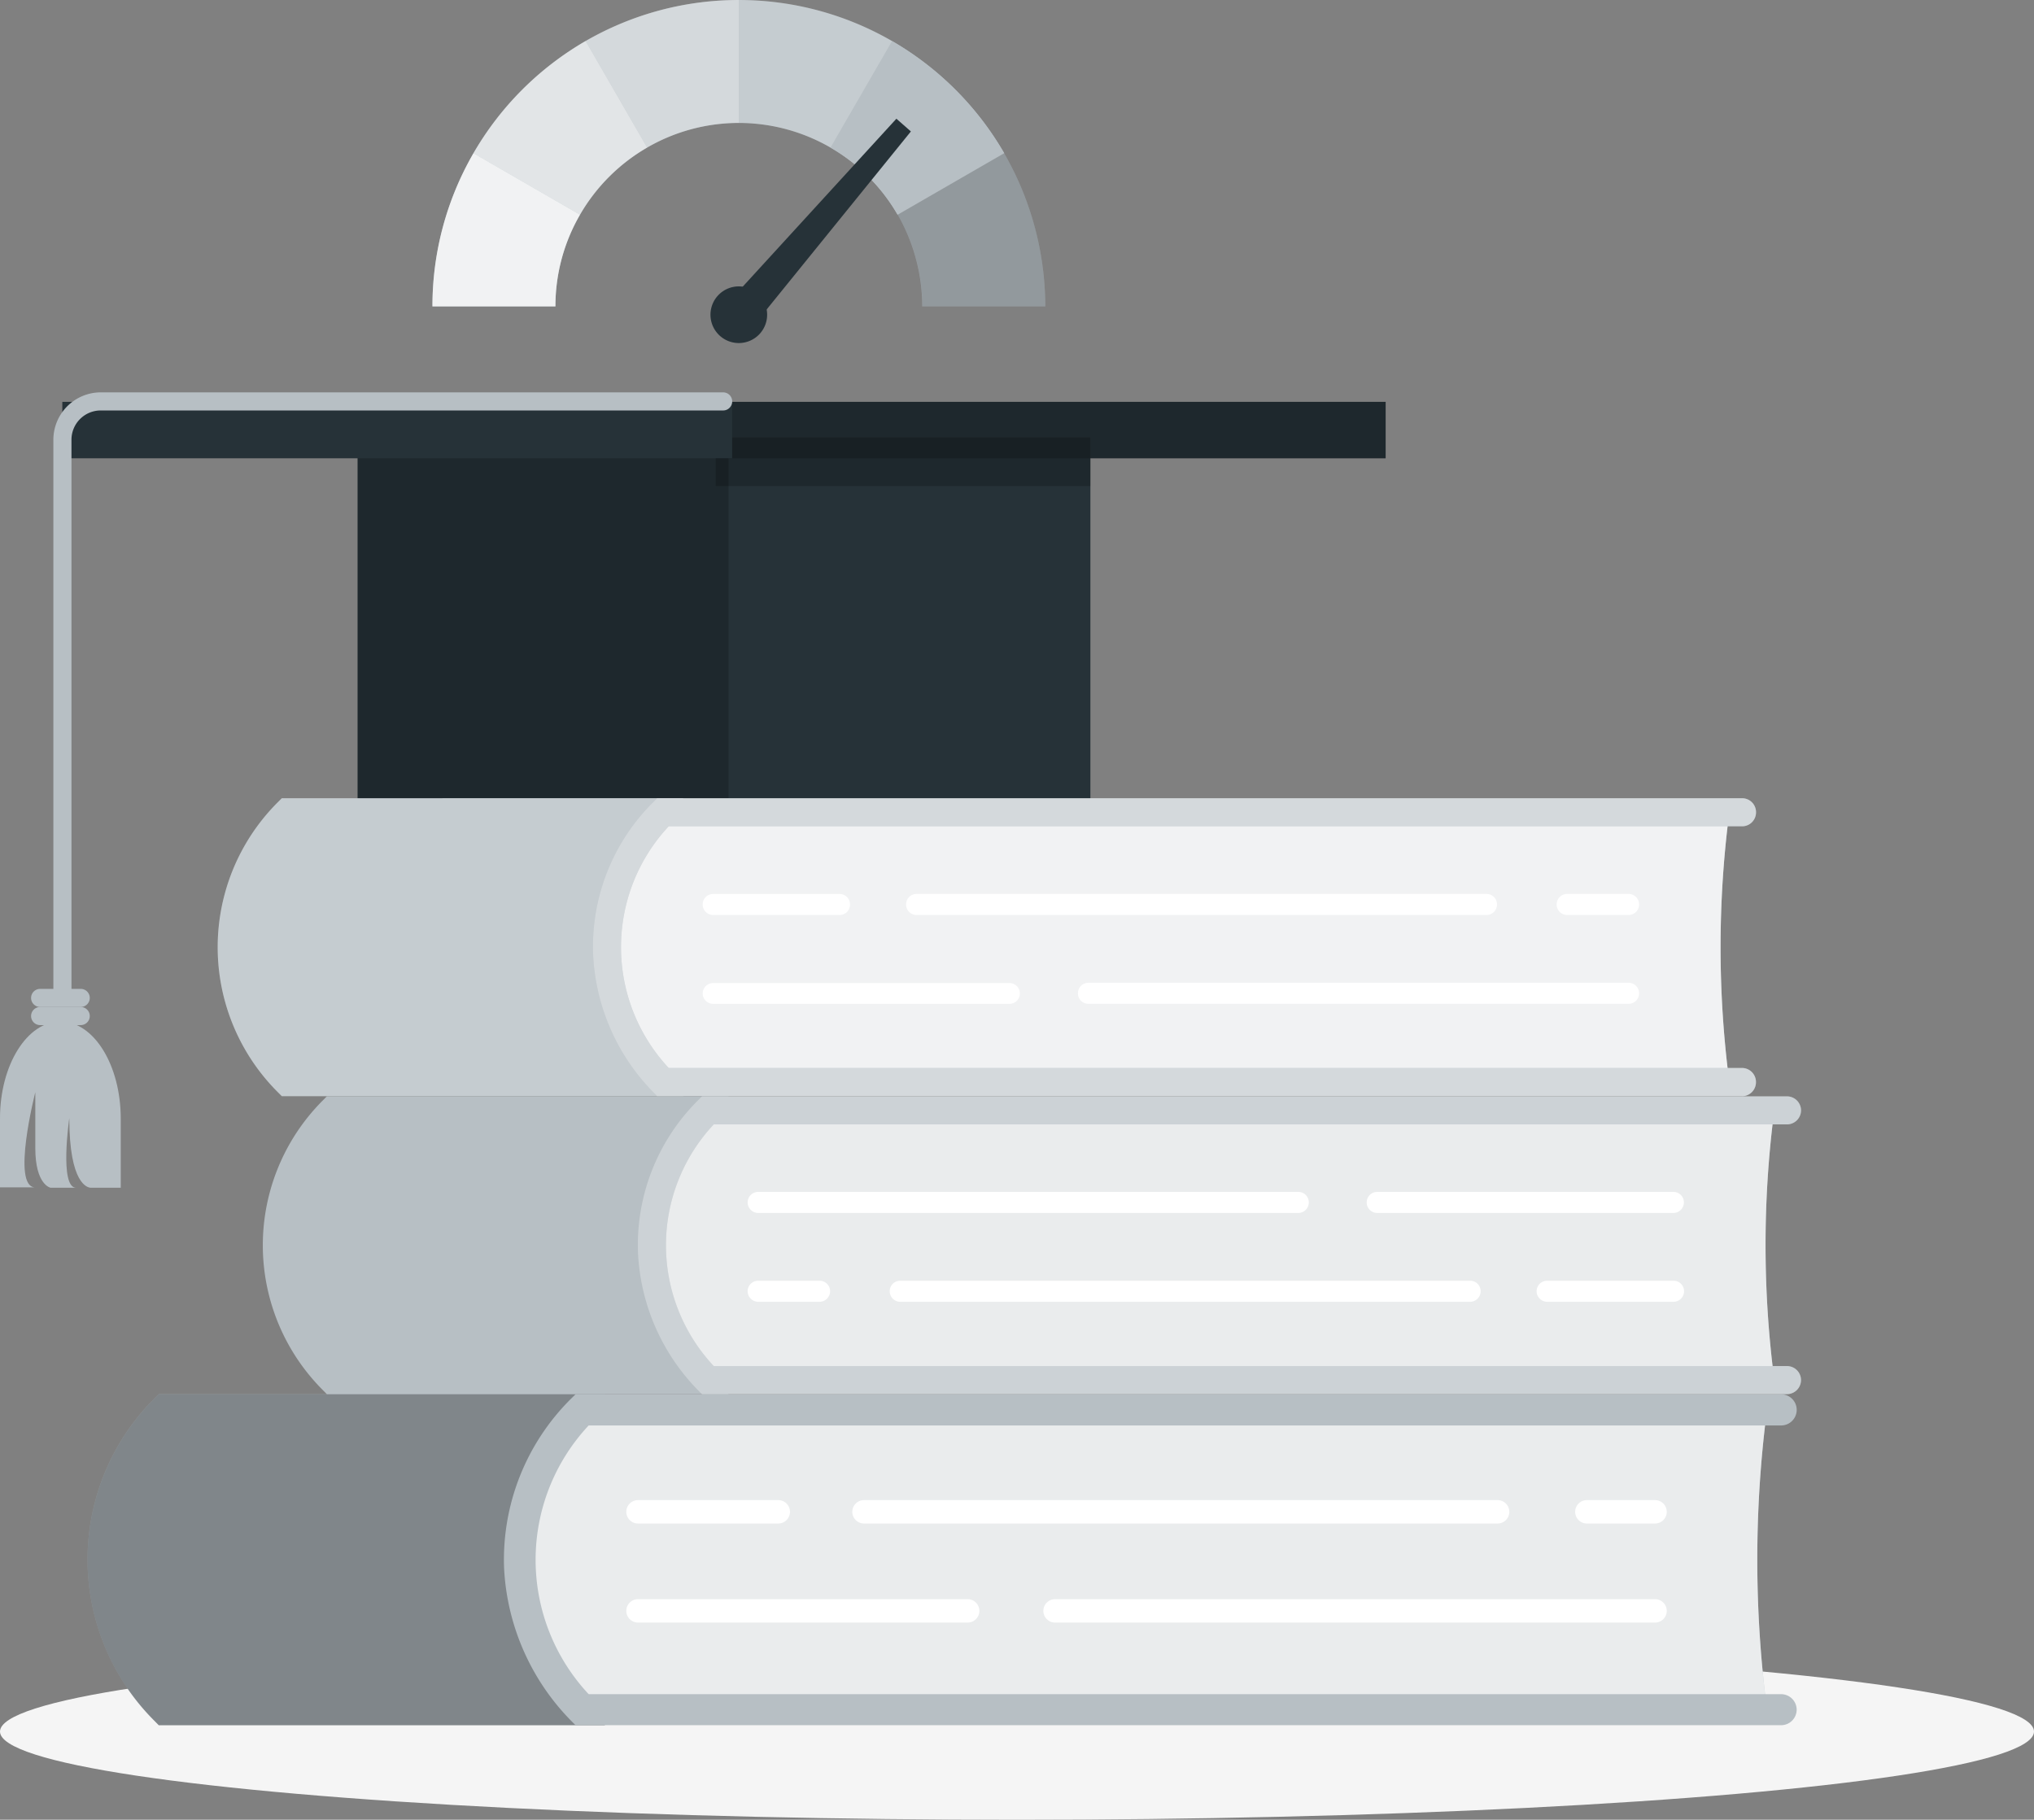 <svg xmlns="http://www.w3.org/2000/svg" width="73.224" height="65.512" viewBox="0 0 73.224 65.512">
  <rect x="0" y="0" width="73.224" height="65.512" fill="#808080" stroke="none"/>
  <g id="Thesis-rafiki" transform="translate(-22.725 -117.837)">
    <g id="freepik--Shadow--inject-12" transform="translate(22.725 176.997)">
      <ellipse id="freepik--path--inject-12" cx="36.612" cy="3.176" rx="36.612" ry="3.176" fill="#f5f5f5"/>
    </g>
    <g id="freepik--graduation-cap--inject-12" transform="translate(22.725 131.962)">
      <rect id="Rectangle_8511" data-name="Rectangle 8511" width="13.353" height="12.593" transform="translate(39.254 14.681) rotate(180)" fill="#263238"/>
      <rect id="Rectangle_8512" data-name="Rectangle 8512" width="13.353" height="12.593" transform="translate(26.227 14.681) rotate(180)" fill="#263238"/>
      <rect id="Rectangle_8513" data-name="Rectangle 8513" width="13.484" height="1.748" transform="translate(39.25 3.373) rotate(180)" fill="#263238"/>
      <rect id="Rectangle_8514" data-name="Rectangle 8514" width="24.113" height="2.032" transform="translate(49.883 2.374) rotate(180)" fill="#263238"/>
      <rect id="Rectangle_8515" data-name="Rectangle 8515" width="13.353" height="12.593" transform="translate(26.227 14.681) rotate(180)" opacity="0.2"/>
      <rect id="Rectangle_8516" data-name="Rectangle 8516" width="13.484" height="1.748" transform="translate(39.25 3.373) rotate(180)" opacity="0.2"/>
      <rect id="Rectangle_8517" data-name="Rectangle 8517" width="24.113" height="2.032" transform="translate(49.883 2.374) rotate(180)" opacity="0.2"/>
      <rect id="Rectangle_8518" data-name="Rectangle 8518" width="24.113" height="2.032" transform="translate(26.357 2.374) rotate(180)" fill="#263238"/>
      <path id="Path_8076" data-name="Path 8076" d="M133.986,272.561h0a.326.326,0,0,0,.326-.326V252.469a1.053,1.053,0,0,1,1.053-1.057h22.407a.326.326,0,0,0,.326-.326h0a.326.326,0,0,0-.326-.326H135.366a1.709,1.709,0,0,0-1.706,1.709v19.765A.326.326,0,0,0,133.986,272.561Z" transform="translate(-131.739 -250.76)" fill="#b7bfc4"/>
      <path id="Path_8077" data-name="Path 8077" d="M129.945,320.2c1.2,0,2.172,1.566,2.172,3.5v2.485h-1.076c-.117,0-.776-.13-.776-2.508,0,0-.365,2.5.241,2.508h-.917s-.548-.1-.548-1.429v-2.009s-.877,3.425,0,3.425H127.77v-2.485C127.77,321.766,128.745,320.2,129.945,320.2Z" transform="translate(-127.77 -297.551)" fill="#b7bfc4"/>
      <path id="Path_8078" data-name="Path 8078" d="M131.526,317.252h1.461a.326.326,0,0,0,.326-.326h0a.326.326,0,0,0-.326-.326h-1.461a.326.326,0,0,0-.326.326h0A.326.326,0,0,0,131.526,317.252Z" transform="translate(-130.081 -295.125)" fill="#b7bfc4"/>
      <path id="Path_8079" data-name="Path 8079" d="M131.526,319.252h1.461a.326.326,0,0,0,.326-.326h0a.326.326,0,0,0-.326-.326h-1.461a.326.326,0,0,0-.326.326h0A.326.326,0,0,0,131.526,319.252Z" transform="translate(-130.081 -296.473)" fill="#b7bfc4"/>
    </g>
    <g id="freepik--Books--inject-12" transform="translate(25.876 146.574)">
      <path id="Path_8080" data-name="Path 8080" d="M213.406,374.88H162.28v10.662h51.143a41.855,41.855,0,0,1-.017-10.662Z" transform="translate(-152.962 -352.732)" fill="#b7bfc4"/>
      <path id="Path_8081" data-name="Path 8081" d="M213.406,374.88H162.28v10.662h51.143a41.855,41.855,0,0,1-.017-10.662Z" transform="translate(-152.962 -352.732)" fill="#fff" opacity="0.7"/>
      <path id="Path_8082" data-name="Path 8082" d="M147.7,384.319H131.634l-.163-.166a8.193,8.193,0,0,1,0-11.59l.163-.163H147.7l-.957.957a7.076,7.076,0,0,0,0,10Z" transform="translate(-129.07 -350.948)" fill="#b7bfc4"/>
      <g id="Group_21862" data-name="Group 21862" transform="translate(0 21.453)" opacity="0.3">
        <path id="Path_8083" data-name="Path 8083" d="M147.7,384.319H131.634l-.163-.166a8.193,8.193,0,0,1,0-11.59l.163-.163H147.7l-.957.957a7.076,7.076,0,0,0,0,10Z" transform="translate(-129.07 -372.4)"/>
      </g>
      <path id="Path_8084" data-name="Path 8084" d="M228.478,384.333h-43.4l-.048-.048a8.434,8.434,0,0,1-2.525-5.611,8.159,8.159,0,0,1,2.407-6.091l.166-.163h43.4a.561.561,0,0,1,.561.561h0a.561.561,0,0,1-.561.561H185.55a7.079,7.079,0,0,0,0,9.674h42.927a.561.561,0,0,1,.561.561h0A.561.561,0,0,1,228.478,384.333Z" transform="translate(-167.509 -350.962)" fill="#b7bfc4"/>
      <path id="Path_8085" data-name="Path 8085" d="M322.826,386.842h-2.455a.421.421,0,0,1-.421-.421h0a.421.421,0,0,1,.421-.421h2.455a.421.421,0,0,1,.421.421h0A.421.421,0,0,1,322.826,386.842Z" transform="translate(-266.395 -360.732)" fill="#fff"/>
      <path id="Path_8086" data-name="Path 8086" d="M250.431,386.842h-22.81a.421.421,0,0,1-.421-.421h0a.421.421,0,0,1,.421-.421h22.81a.421.421,0,0,1,.421.421h0A.421.421,0,0,1,250.431,386.842Z" transform="translate(-199.668 -360.732)" fill="#fff"/>
      <path id="Path_8087" data-name="Path 8087" d="M203.671,386.842h-5.05a.421.421,0,0,1-.421-.421h0a.421.421,0,0,1,.421-.421h5.05a.421.421,0,0,1,.421.421h0A.421.421,0,0,1,203.671,386.842Z" transform="translate(-178.804 -360.732)" fill="#fff"/>
      <path id="Path_8088" data-name="Path 8088" d="M273.725,399.552h-21.6a.421.421,0,0,1-.421-.421h0a.421.421,0,0,1,.421-.421h21.6a.421.421,0,0,1,.421.421h0a.421.421,0,0,1-.421.421Z" transform="translate(-217.294 -369.876)" fill="#fff"/>
      <path id="Path_8089" data-name="Path 8089" d="M210.489,399.552H198.621a.421.421,0,0,1-.421-.421h0a.421.421,0,0,1,.421-.421h11.868a.421.421,0,0,1,.421.421h0a.421.421,0,0,1-.421.421Z" transform="translate(-178.804 -369.876)" fill="#fff"/>
      <path id="Path_8090" data-name="Path 8090" d="M221.684,298.17H175.67v9.6H221.7A37.612,37.612,0,0,1,221.684,298.17Z" transform="translate(-162.595 -297.544)" fill="#b7bfc4"/>
      <path id="Path_8091" data-name="Path 8091" d="M221.684,298.17H175.67v9.6H221.7A37.612,37.612,0,0,1,221.684,298.17Z" transform="translate(-162.595 -297.544)" fill="#fff" opacity="0.8"/>
      <path id="Path_8092" data-name="Path 8092" d="M162.543,306.666H148.08l-.149-.149a7.373,7.373,0,0,1,0-10.429l.149-.149H162.54l-.859.858a6.372,6.372,0,0,0,0,9Z" transform="translate(-141.085 -295.94)" fill="#b7bfc4"/>
      <g id="Group_21863" data-name="Group 21863" transform="translate(4.686 0)" opacity="0.2">
        <path id="Path_8093" data-name="Path 8093" d="M162.543,306.666H148.08l-.149-.149a7.373,7.373,0,0,1,0-10.429l.149-.149H162.54l-.859.858a6.372,6.372,0,0,0,0,9Z" transform="translate(-145.771 -295.94)" fill="#fff"/>
      </g>
      <path id="Path_8094" data-name="Path 8094" d="M235.285,306.666H196.226l-.039-.048a7.576,7.576,0,0,1-2.261-5.05,7.323,7.323,0,0,1,2.155-5.479l.149-.149h39.056a.5.5,0,0,1,.505.505h0a.5.5,0,0,1-.5.505H196.647a6.369,6.369,0,0,0,0,8.7h38.637a.505.505,0,0,1,.505.505h0a.505.505,0,0,1-.505.513Z" transform="translate(-175.725 -295.94)" fill="#b7bfc4"/>
      <g id="Group_21864" data-name="Group 21864" transform="translate(18.195 0)" opacity="0.4">
        <path id="Path_8095" data-name="Path 8095" d="M235.285,306.666H196.226l-.039-.048a7.576,7.576,0,0,1-2.261-5.05,7.323,7.323,0,0,1,2.155-5.479l.149-.149h39.056a.5.5,0,0,1,.505.505h0a.5.5,0,0,1-.5.505H196.647a6.369,6.369,0,0,0,0,8.7h38.637a.505.505,0,0,1,.505.505h0a.505.505,0,0,1-.505.513Z" transform="translate(-193.92 -295.94)" fill="#fff"/>
      </g>
      <path id="Path_8096" data-name="Path 8096" d="M320.16,308.978h-2.211a.379.379,0,0,1-.379-.379h0a.379.379,0,0,1,.379-.379h2.211a.379.379,0,0,1,.379.379h0A.379.379,0,0,1,320.16,308.978Z" transform="translate(-264.682 -304.775)" fill="#fff"/>
      <path id="Path_8097" data-name="Path 8097" d="M254.994,308.978H234.479a.376.376,0,0,1-.379-.379h0a.376.376,0,0,1,.379-.379h20.515a.376.376,0,0,1,.379.379h0a.376.376,0,0,1-.379.379Z" transform="translate(-204.632 -304.775)" fill="#fff"/>
      <path id="Path_8098" data-name="Path 8098" d="M212.924,308.978h-4.545A.376.376,0,0,1,208,308.6h0a.376.376,0,0,1,.379-.379h4.545a.376.376,0,0,1,.379.379h0a.376.376,0,0,1-.379.379Z" transform="translate(-185.854 -304.775)" fill="#fff"/>
      <path id="Path_8099" data-name="Path 8099" d="M275.972,320.377H256.529a.376.376,0,0,1-.379-.379h0a.376.376,0,0,1,.379-.379h19.444a.379.379,0,0,1,.379.379h0A.379.379,0,0,1,275.972,320.377Z" transform="translate(-220.495 -312.976)" fill="#fff"/>
      <path id="Path_8100" data-name="Path 8100" d="M219.046,320.4H208.384a.376.376,0,0,1-.384-.37h0a.376.376,0,0,1,.379-.379H219.04a.376.376,0,0,1,.379.379h0A.376.376,0,0,1,219.046,320.4Z" transform="translate(-185.854 -312.998)" fill="#fff"/>
      <path id="Path_8101" data-name="Path 8101" d="M227.454,336.4H181.44V346h46.031A37.616,37.616,0,0,1,227.454,336.4Z" transform="translate(-166.746 -325.048)" fill="#b7bfc4"/>
      <path id="Path_8102" data-name="Path 8102" d="M227.454,336.4H181.44V346h46.031A37.616,37.616,0,0,1,227.454,336.4Z" transform="translate(-166.746 -325.048)" fill="#fff" opacity="0.7"/>
      <path id="Path_8103" data-name="Path 8103" d="M168.33,344.9H153.867l-.146-.149a7.373,7.373,0,0,1,0-10.429l.146-.149H168.33l-.861.861a6.363,6.363,0,0,0,0,9Z" transform="translate(-145.25 -323.444)" fill="#b7bfc4"/>
      <path id="Path_8104" data-name="Path 8104" d="M241.051,344.911H201.99l-.042-.042a7.575,7.575,0,0,1-2.261-5.05,7.34,7.34,0,0,1,2.155-5.48l.149-.149h39.061a.508.508,0,0,1,.505.505h0a.508.508,0,0,1-.505.505H202.414a6.36,6.36,0,0,0,0,8.7h38.637a.505.505,0,0,1,.505.505h0A.508.508,0,0,1,241.051,344.911Z" transform="translate(-179.87 -323.458)" fill="#b7bfc4"/>
      <g id="Group_21865" data-name="Group 21865" transform="translate(19.811 10.732)" opacity="0.3">
        <path id="Path_8105" data-name="Path 8105" d="M241.051,344.911H201.99l-.042-.042a7.575,7.575,0,0,1-2.261-5.05,7.34,7.34,0,0,1,2.155-5.48l.149-.149h39.061a.508.508,0,0,1,.505.505h0a.508.508,0,0,1-.505.505H202.414a6.36,6.36,0,0,0,0,8.7h38.637a.505.505,0,0,1,.505.505h0A.508.508,0,0,1,241.051,344.911Z" transform="translate(-199.681 -334.19)" fill="#fff"/>
      </g>
      <path id="Path_8106" data-name="Path 8106" d="M214.149,357.85h2.211a.379.379,0,0,1,.379.379h0a.382.382,0,0,1-.379.379h-2.211a.382.382,0,0,1-.379-.379h0A.379.379,0,0,1,214.149,357.85Z" transform="translate(-190.006 -340.48)" fill="#fff"/>
      <path id="Path_8107" data-name="Path 8107" d="M232.379,357.85h20.515a.376.376,0,0,1,.379.379h0a.379.379,0,0,1-.379.379H232.379a.379.379,0,0,1-.379-.379h0a.376.376,0,0,1,.379-.379Z" transform="translate(-203.121 -340.48)" fill="#fff"/>
      <path id="Path_8108" data-name="Path 8108" d="M315.384,357.85h4.545a.376.376,0,0,1,.379.379h0a.379.379,0,0,1-.379.379h-4.545a.382.382,0,0,1-.384-.379h0a.379.379,0,0,1,.384-.379Z" transform="translate(-262.833 -340.48)" fill="#fff"/>
      <path id="Path_8109" data-name="Path 8109" d="M214.149,346.45h19.444a.376.376,0,0,1,.379.379h0a.379.379,0,0,1-.379.379H214.149a.382.382,0,0,1-.379-.379h0A.379.379,0,0,1,214.149,346.45Z" transform="translate(-190.006 -332.278)" fill="#fff"/>
      <path id="Path_8110" data-name="Path 8110" d="M293.579,346.45H304.24a.376.376,0,0,1,.379.379h0a.379.379,0,0,1-.379.379H293.579a.379.379,0,0,1-.379-.379h0a.376.376,0,0,1,.379-.379Z" transform="translate(-247.15 -332.278)" fill="#fff"/>
    </g>
    <g id="freepik--Levels--inject-128" transform="translate(38.293 117.837)">
      <path id="Path_8816" data-name="Path 8816" d="M22.06,11.031H17.632a6.6,6.6,0,1,0-13.206,0H0a11.03,11.03,0,1,1,22.061,0Z" transform="translate(0 0)" fill="#b7bfc4"/>
      <path id="Path_8817" data-name="Path 8817" d="M2.415,6.255,6.253,4.039A11.085,11.085,0,0,0,2.216,0L0,3.838A6.611,6.611,0,0,1,2.415,6.255Z" transform="translate(14.33 1.476)" fill="#b7bfc4"/>
      <path id="Path_8818" data-name="Path 8818" d="M1.477,0A10.978,10.978,0,0,0,0,5.515H4.428a6.561,6.561,0,0,1,.885-3.3Z" transform="translate(0 5.515)" fill="#fff" opacity="0.8"/>
      <path id="Path_8819" data-name="Path 8819" d="M.887,5.515H5.314A10.982,10.982,0,0,0,3.838,0L0,2.216A6.544,6.544,0,0,1,.887,5.515Z" transform="translate(16.746 5.515)" opacity="0.2"/>
      <path id="Path_8820" data-name="Path 8820" d="M6.253,3.838,4.037,0A11.085,11.085,0,0,0,0,4.039L3.836,6.255A6.631,6.631,0,0,1,6.253,3.838Z" transform="translate(1.476 1.476)" fill="#fff" opacity="0.6"/>
      <path id="Path_8821" data-name="Path 8821" d="M5.515,4.423h0V0h0A10.987,10.987,0,0,0,0,1.476L2.216,5.314A6.576,6.576,0,0,1,5.515,4.423Z" transform="translate(5.513 0)" fill="#fff" opacity="0.4"/>
      <path id="Path_8822" data-name="Path 8822" d="M3.3,5.314,5.517,1.477A10.989,10.989,0,0,0,0,0V4.423A6.576,6.576,0,0,1,3.3,5.314Z" transform="translate(11.029 0)" fill="#fff" opacity="0.2"/>
      <path id="Path_8823" data-name="Path 8823" d="M0,6.2,5.673,0l.522.458L.851,7.054Z" transform="translate(11.029 4.274)" fill="#263238"/>
      <path id="Path_8824" data-name="Path 8824" d="M2.04,1.018A1.02,1.02,0,1,1,1.02,0,1.02,1.02,0,0,1,2.04,1.018Z" transform="translate(10.009 10.31)" fill="#263238"/>
    </g>
  </g>
</svg>
